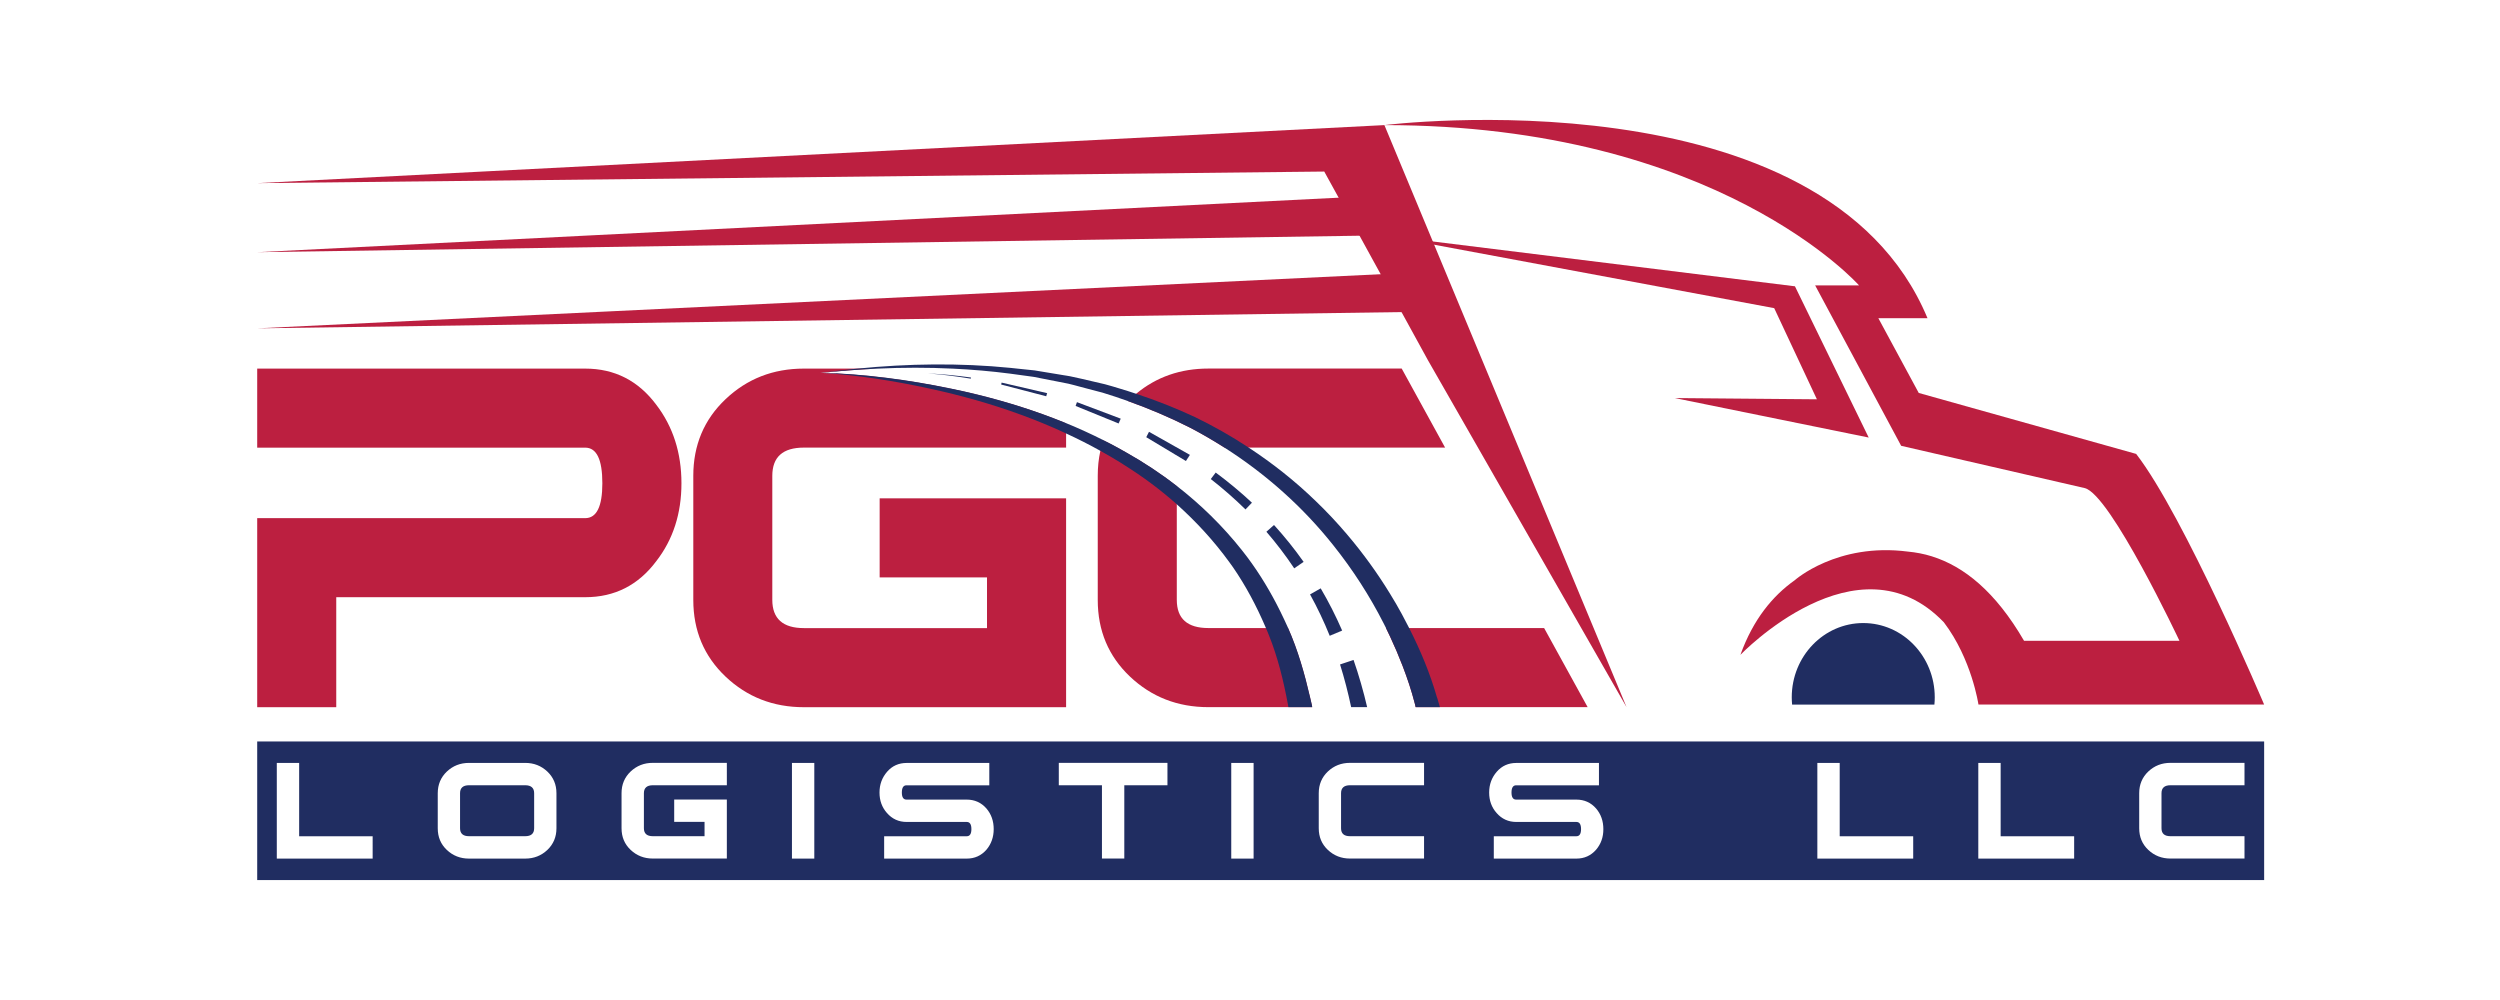 <?xml version="1.0" encoding="utf-8"?>
<!-- Generator: Adobe Illustrator 26.4.1, SVG Export Plug-In . SVG Version: 6.00 Build 0)  -->
<svg xmlns="http://www.w3.org/2000/svg" xmlns:xlink="http://www.w3.org/1999/xlink" version="1.1" id="Layer_1" x="0px" y="0px" viewBox="0 0 500 200" style="enable-background:new 0 0 500 200;" xml:space="preserve">
<style type="text/css">
	.st0{fill:#FFFFFF;}
	.st1{fill:#BC1F40;}
	.st2{fill:#202D61;}
</style>
<g>
	<rect x="-3.38" y="-3.26" class="st0" width="507.06" height="208.34"/>
</g>
<g>
	<g>
		<g>
			<path class="st1" d="M136.29,96.65c0,6.05-1.67,11.24-5.01,15.55c-3.6,4.83-8.35,7.24-14.23,7.24H67.25v22H51.44v-37.81h65.6     c2.29,0,3.43-2.33,3.43-6.98c0-4.75-1.14-7.12-3.43-7.12h-65.6V73.72h65.6c5.89,0,10.63,2.42,14.23,7.25     C134.61,85.35,136.29,90.58,136.29,96.65z"/>
		</g>
	</g>
</g>
<path class="st1" d="M195.52,78.95c-1.77-0.44-3.54-0.84-5.32-1.2c-8.58-1.78-17.31-2.95-26.05-3.17c3.75-0.39,7.52-0.69,11.3-0.86  h-14.67c-6.15,0-11.37,2.04-15.67,6.12c-4.3,4.07-6.45,9.19-6.45,15.32V120c0,6.14,2.15,11.24,6.45,15.32  c4.3,4.08,9.53,6.12,15.67,6.12h52.44V99.67h-37.29v15.81h21.47v10.14h-36.62c-4.21,0-6.32-1.89-6.32-5.65V95.17  c0-3.77,2.1-5.65,6.32-5.65h52.44v-4.85c-0.09-0.04-0.18-0.07-0.27-0.11C207.29,82.25,201.44,80.4,195.52,78.95z"/>
<polygon class="st1" points="373.74,87.51 334.96,79.61 363.38,79.86 354.84,61.63 277.06,47.12 358.99,57.26 "/>
<polygon class="st1" points="325.31,141.43 285.58,72.03 281.33,64.28 274.8,52.41 270.57,44.7 264.85,34.31 51.44,36.63   276.88,25.02 "/>
<polygon class="st1" points="283.46,54.57 281.33,54.59 51.44,65.67 285.58,62.34 286.69,62.35 "/>
<polygon class="st1" points="277.06,39.32 277.06,47.12 274.8,47.1 51.44,50.44 270.57,39.39 "/>
<path class="st2" d="M386.88,140.92c0.05-0.48,0.07-0.97,0.07-1.46c0-8.2-6.4-14.85-14.3-14.85c-7.9,0-14.3,6.65-14.3,14.85  c0,0.49,0.03,0.98,0.07,1.46H386.88z"/>
<path class="st1" d="M452.83,140.92c0,0-16-37.74-25.6-50.14l-43.48-12.19l-8.08-14.95h9.83c-20.65-49.6-108.62-38.62-108.62-38.62  c66.63,0,94.93,32.06,94.93,32.06h-8.78l17.2,32.08l36.72,8.46c5.13,1.24,18.94,30.54,18.94,30.54h-31.08  c-5.73-9.87-12.04-14.88-18.38-16.87l0.01,0c-0.02-0.01-0.04-0.01-0.06-0.02c-1.6-0.5-3.2-0.8-4.8-0.95  c-14.19-1.84-22.65,5.74-22.65,5.74c-4.39,3.11-8.3,7.82-10.85,14.91c0,0,23.45-24.49,40.69-6.51l0,0  c5.59,7.35,6.92,16.45,6.92,16.45H452.83z"/>
<g>
	<g>
		<g>
			<g>
				<path class="st2" d="M51.44,148.29v27.72h401.39v-27.72H51.44z M74.53,171.72H55.36v-19.13h4.47v14.66h14.7V171.72z       M111.29,165.66c0,1.73-0.61,3.18-1.82,4.33c-1.22,1.15-2.69,1.73-4.43,1.73H93.8c-1.74,0-3.21-0.58-4.43-1.73      c-1.22-1.15-1.82-2.59-1.82-4.33v-7.02c0-1.73,0.61-3.18,1.82-4.33c1.22-1.15,2.69-1.73,4.43-1.73h11.24      c1.74,0,3.21,0.58,4.43,1.73c1.21,1.15,1.82,2.59,1.82,4.33V165.66z M145.38,157.05h-14.81c-1.19,0-1.79,0.53-1.79,1.59v7.01      c0,1.06,0.6,1.59,1.79,1.59h10.34v-2.86h-6.07v-4.47h10.53v11.8h-14.81c-1.74,0-3.21-0.58-4.43-1.73      c-1.22-1.15-1.82-2.59-1.82-4.33v-7.02c0-1.73,0.61-3.18,1.82-4.33c1.22-1.15,2.69-1.73,4.43-1.73h14.81V157.05z M162.86,171.72      h-4.47v-19.13h4.47V171.72z M197.29,169.94c-1.04,1.19-2.36,1.78-3.94,1.78h-16.52v-4.47h16.52c0.62,0,0.93-0.48,0.93-1.43      c0-0.95-0.31-1.43-0.93-1.43h-12.02c-1.59,0-2.9-0.6-3.94-1.79c-0.99-1.12-1.49-2.48-1.49-4.09c0-1.61,0.51-3,1.53-4.17      c1.02-1.17,2.32-1.75,3.91-1.75h16.52v4.47h-16.56c-0.62,0-0.93,0.48-0.93,1.45c0,0.94,0.31,1.41,0.93,1.41h12.04      c1.59,0,2.91,0.59,3.95,1.78c0.97,1.14,1.45,2.51,1.45,4.12C198.74,167.43,198.25,168.8,197.29,169.94z M233.49,157.05h-8.63      v14.66h-4.47v-14.66h-8.63v-4.47h21.73V157.05z M250.72,171.72h-4.47v-19.13h4.47V171.72z M284.81,157.05H270      c-1.19,0-1.79,0.53-1.79,1.59v7.01c0,1.06,0.59,1.59,1.79,1.59h14.81v4.47H270c-1.74,0-3.21-0.58-4.43-1.73      c-1.22-1.15-1.82-2.59-1.82-4.33v-7.02c0-1.73,0.61-3.18,1.82-4.33c1.22-1.15,2.69-1.73,4.43-1.73h14.81V157.05z M319.22,169.94      c-1.04,1.19-2.36,1.78-3.94,1.78h-16.52v-4.47h16.52c0.62,0,0.93-0.48,0.93-1.43c0-0.95-0.31-1.43-0.93-1.43h-12.02      c-1.59,0-2.9-0.6-3.94-1.79c-0.99-1.12-1.49-2.48-1.49-4.09c0-1.61,0.51-3,1.53-4.17c1.02-1.17,2.32-1.75,3.91-1.75h16.52v4.47      h-16.56c-0.62,0-0.93,0.48-0.93,1.45c0,0.94,0.31,1.41,0.93,1.41h12.04c1.59,0,2.91,0.59,3.95,1.78      c0.97,1.14,1.45,2.51,1.45,4.12C320.68,167.43,320.19,168.8,319.22,169.94z M382.63,171.72h-19.16v-19.13h4.47v14.66h14.7      V171.72z M414.82,171.72h-19.16v-19.13h4.47v14.66h14.7V171.72z M448.9,157.05h-14.81c-1.19,0-1.79,0.53-1.79,1.59v7.01      c0,1.06,0.59,1.59,1.79,1.59h14.81v4.47h-14.81c-1.74,0-3.21-0.58-4.43-1.73c-1.22-1.15-1.82-2.59-1.82-4.33v-7.02      c0-1.73,0.61-3.18,1.82-4.33c1.22-1.15,2.69-1.73,4.43-1.73h14.81V157.05z"/>
			</g>
		</g>
		<g>
			<path class="st2" d="M105.04,157.05H93.8c-1.19,0-1.79,0.53-1.79,1.59v7.01c0,1.06,0.6,1.59,1.79,1.59h11.24     c1.19,0,1.79-0.53,1.79-1.59v-7.01C106.83,157.59,106.23,157.05,105.04,157.05z"/>
		</g>
	</g>
</g>
<g>
	<g>
		<g>
			<path class="st1" d="M237.97,85.51c-4-2.03-8.14-3.78-12.36-5.29c0.12-0.14,0.25-0.26,0.39-0.39c0.4-0.38,0.81-0.74,1.23-1.08     c4.06-3.37,8.88-5.04,14.45-5.04h38.66l8.68,15.81H244.9C242.65,88.09,240.34,86.74,237.97,85.51z"/>
		</g>
		<g>
			<path class="st1" d="M262.35,141.01l0.09,0.42h-20.76c-6.15,0-11.38-2.04-15.68-6.11s-6.45-9.18-6.45-15.32V95.15     c0-1.73,0.17-3.39,0.52-4.96c0.15-0.73,0.35-1.44,0.59-2.13c0.97,0.48,1.93,0.98,2.88,1.5c0.54,0.32,1.09,0.61,1.63,0.92     c3.55,1.99,6.96,4.24,10.19,6.75v22.74c0,3.77,2.11,5.64,6.33,5.64h15.91c1.98,4.46,3.31,9.17,4.41,13.9L262.35,141.01z"/>
		</g>
		<g>
			<path class="st1" d="M317.53,141.43h-34.4c-0.05-0.14-0.06-0.28-0.09-0.41c-0.03-0.14-0.06-0.28-0.11-0.43     c-0.62-2.42-1.47-4.96-2.4-7.37c-0.77-2-1.61-3.97-2.53-5.93c-0.26-0.56-0.52-1.11-0.8-1.67h31.63L317.53,141.43z"/>
		</g>
	</g>
</g>
<g>
	<g>
		<g>
			<path class="st2" d="M262.44,141.43h-4.76c-0.01-0.13-0.05-0.27-0.07-0.39v-0.04l-0.04-0.2c-0.88-4.69-2.01-9.35-3.8-13.79     c-0.19-0.48-0.39-0.94-0.58-1.4c-0.04-0.08-0.07-0.17-0.11-0.25c-1.78-4.15-3.91-8.18-6.48-11.91c-0.24-0.35-0.47-0.67-0.72-1     c-3.06-4.22-6.61-8.09-10.52-11.59c-3.3-2.94-6.89-5.6-10.66-7.95c-0.24-0.15-0.47-0.3-0.7-0.45c-1.29-0.79-2.59-1.56-3.92-2.29     c-2.23-1.25-4.52-2.4-6.84-3.47c-0.09-0.04-0.18-0.08-0.27-0.13c-5.7-2.64-11.66-4.79-17.73-6.53c-3.08-0.87-6.18-1.65-9.32-2.32     c-7.16-1.57-14.44-2.71-21.76-3.17c8.74,0.22,17.46,1.39,26.05,3.17c1.78,0.36,3.55,0.77,5.32,1.2     c5.92,1.46,11.77,3.3,17.44,5.61c0.09,0.04,0.18,0.07,0.27,0.11c2.52,1.03,5,2.16,7.43,3.39c0.97,0.48,1.92,0.98,2.88,1.5     c0.54,0.31,1.09,0.6,1.64,0.92c3.55,1.99,6.96,4.24,10.18,6.75c4.8,3.72,9.18,8.01,12.99,12.81c0.36,0.45,0.71,0.92,1.07,1.38     c2.56,3.42,4.77,7.11,6.67,10.97c0.51,1.02,0.99,2.07,1.46,3.1c0.02,0.04,0.04,0.1,0.06,0.13c1.98,4.46,3.31,9.17,4.41,13.91     l0.35,1.49L262.44,141.43z"/>
		</g>
		<g>
			<path class="st2" d="M287.98,141.43h-4.85c-0.05-0.14-0.06-0.28-0.09-0.41c-0.04-0.14-0.07-0.27-0.11-0.43     c-0.62-2.42-1.47-4.96-2.39-7.37c-0.77-2.01-1.61-3.98-2.53-5.94c-0.26-0.56-0.53-1.11-0.8-1.66c-0.14-0.3-0.29-0.59-0.45-0.89     c-2.81-5.53-6.19-10.78-10.07-15.64c-6.09-7.68-13.5-14.28-21.8-19.57c-2.25-1.43-4.56-2.78-6.93-4.01     c-4-2.03-8.14-3.78-12.36-5.29c-1.68-0.6-3.38-1.17-5.09-1.69L218.48,78l-2.53-0.67c-0.76-0.2-1.52-0.42-2.27-0.59l-0.45-0.09     l-0.27-0.05l-1.61-0.32l-4.64-0.91l-4.68-0.64c-3.79-0.49-7.6-0.82-11.42-1c-5.05-0.25-10.11-0.24-15.16,0     c-3.78,0.17-7.55,0.47-11.3,0.86c2.41-0.33,4.83-0.62,7.25-0.86c10.2-1.02,20.51-1.17,30.75-0.15l1.39,0.15l3.37,0.35l4.72,0.78     l1.33,0.22l0.27,0.04l0.76,0.13c0.78,0.16,1.56,0.34,2.33,0.51l4.67,1.09c1.03,0.28,2.05,0.58,3.08,0.9     c1.06,0.32,2.12,0.65,3.17,1.01c4.01,1.32,7.94,2.87,11.79,4.67c3.66,1.78,7.22,3.79,10.62,6.03c0.04,0.02,0.07,0.04,0.1,0.07     c4.79,3.14,9.3,6.71,13.41,10.7c2.19,2.1,4.27,4.32,6.24,6.64c3.17,3.73,6.06,7.71,8.62,11.9c0.82,1.33,1.61,2.68,2.36,4.07     c0.5,0.92,0.99,1.85,1.46,2.79c2.24,4.42,4.15,8.96,5.57,13.91h0.02L287.98,141.43z"/>
		</g>
		<g>
			<g>
				<path class="st2" d="M268.01,132.89c0.88,2.81,1.61,5.65,2.22,8.54h3.2c-0.71-3.07-1.68-6.46-2.72-9.44L268.01,132.89z"/>
			</g>
			<g>
				<polygon class="st2" points="268.43,126.12 268.43,126.11 265.94,127.15 265.95,127.16     "/>
			</g>
			<g>
				<path class="st2" d="M268.43,126.11c-1.26-2.9-2.69-5.72-4.29-8.44l-2.13,1.21c1.48,2.68,2.79,5.44,3.93,8.27L268.43,126.11z"/>
			</g>
			<g>
				<polygon class="st2" points="260.72,112.38 260.72,112.37 258.83,113.66 258.84,113.67     "/>
			</g>
			<g>
				<path class="st2" d="M260.72,112.37c-1.82-2.58-3.8-5.04-5.92-7.37l-1.52,1.35c2,2.32,3.86,4.76,5.56,7.31L260.72,112.37z"/>
			</g>
			<g>
				<polygon class="st2" points="250.39,100.54 250.38,100.53 249.09,101.88 249.1,101.89     "/>
			</g>
			<g>
				<path class="st2" d="M250.38,100.53c-2.3-2.15-4.72-4.15-7.24-6.02l-0.98,1.3c2.42,1.89,4.74,3.92,6.93,6.07L250.38,100.53z"/>
			</g>
			<g>
				<polygon class="st2" points="237.99,90.98 237.97,90.97 237.18,92.2 237.19,92.2     "/>
			</g>
			<g>
				<polygon class="st2" points="237.97,90.97 229.8,86.36 229.25,87.44 237.18,92.2     "/>
			</g>
			<g>
				<polygon class="st2" points="224.15,83.74 224.14,83.73 223.71,84.69 223.73,84.7     "/>
			</g>
			<g>
				<polygon class="st2" points="224.14,83.73 215.39,80.43 215.12,81.19 223.71,84.69     "/>
			</g>
			<g>
				<polygon class="st2" points="209.43,78.64 209.42,78.63 209.24,79.25 209.25,79.25     "/>
			</g>
			<g>
				<polygon class="st2" points="209.42,78.63 200.32,76.52 200.24,76.91 209.24,79.25     "/>
			</g>
			<g>
				<polygon class="st2" points="194.19,75.51 194.18,75.5 194.14,75.73 194.16,75.73     "/>
			</g>
			<g>
				<path class="st2" d="M194.18,75.5c-2.87-0.39-5.76-0.7-8.65-0.81c2.89,0.19,5.76,0.58,8.62,1.04L194.18,75.5z"/>
			</g>
		</g>
	</g>
</g>
</svg>
